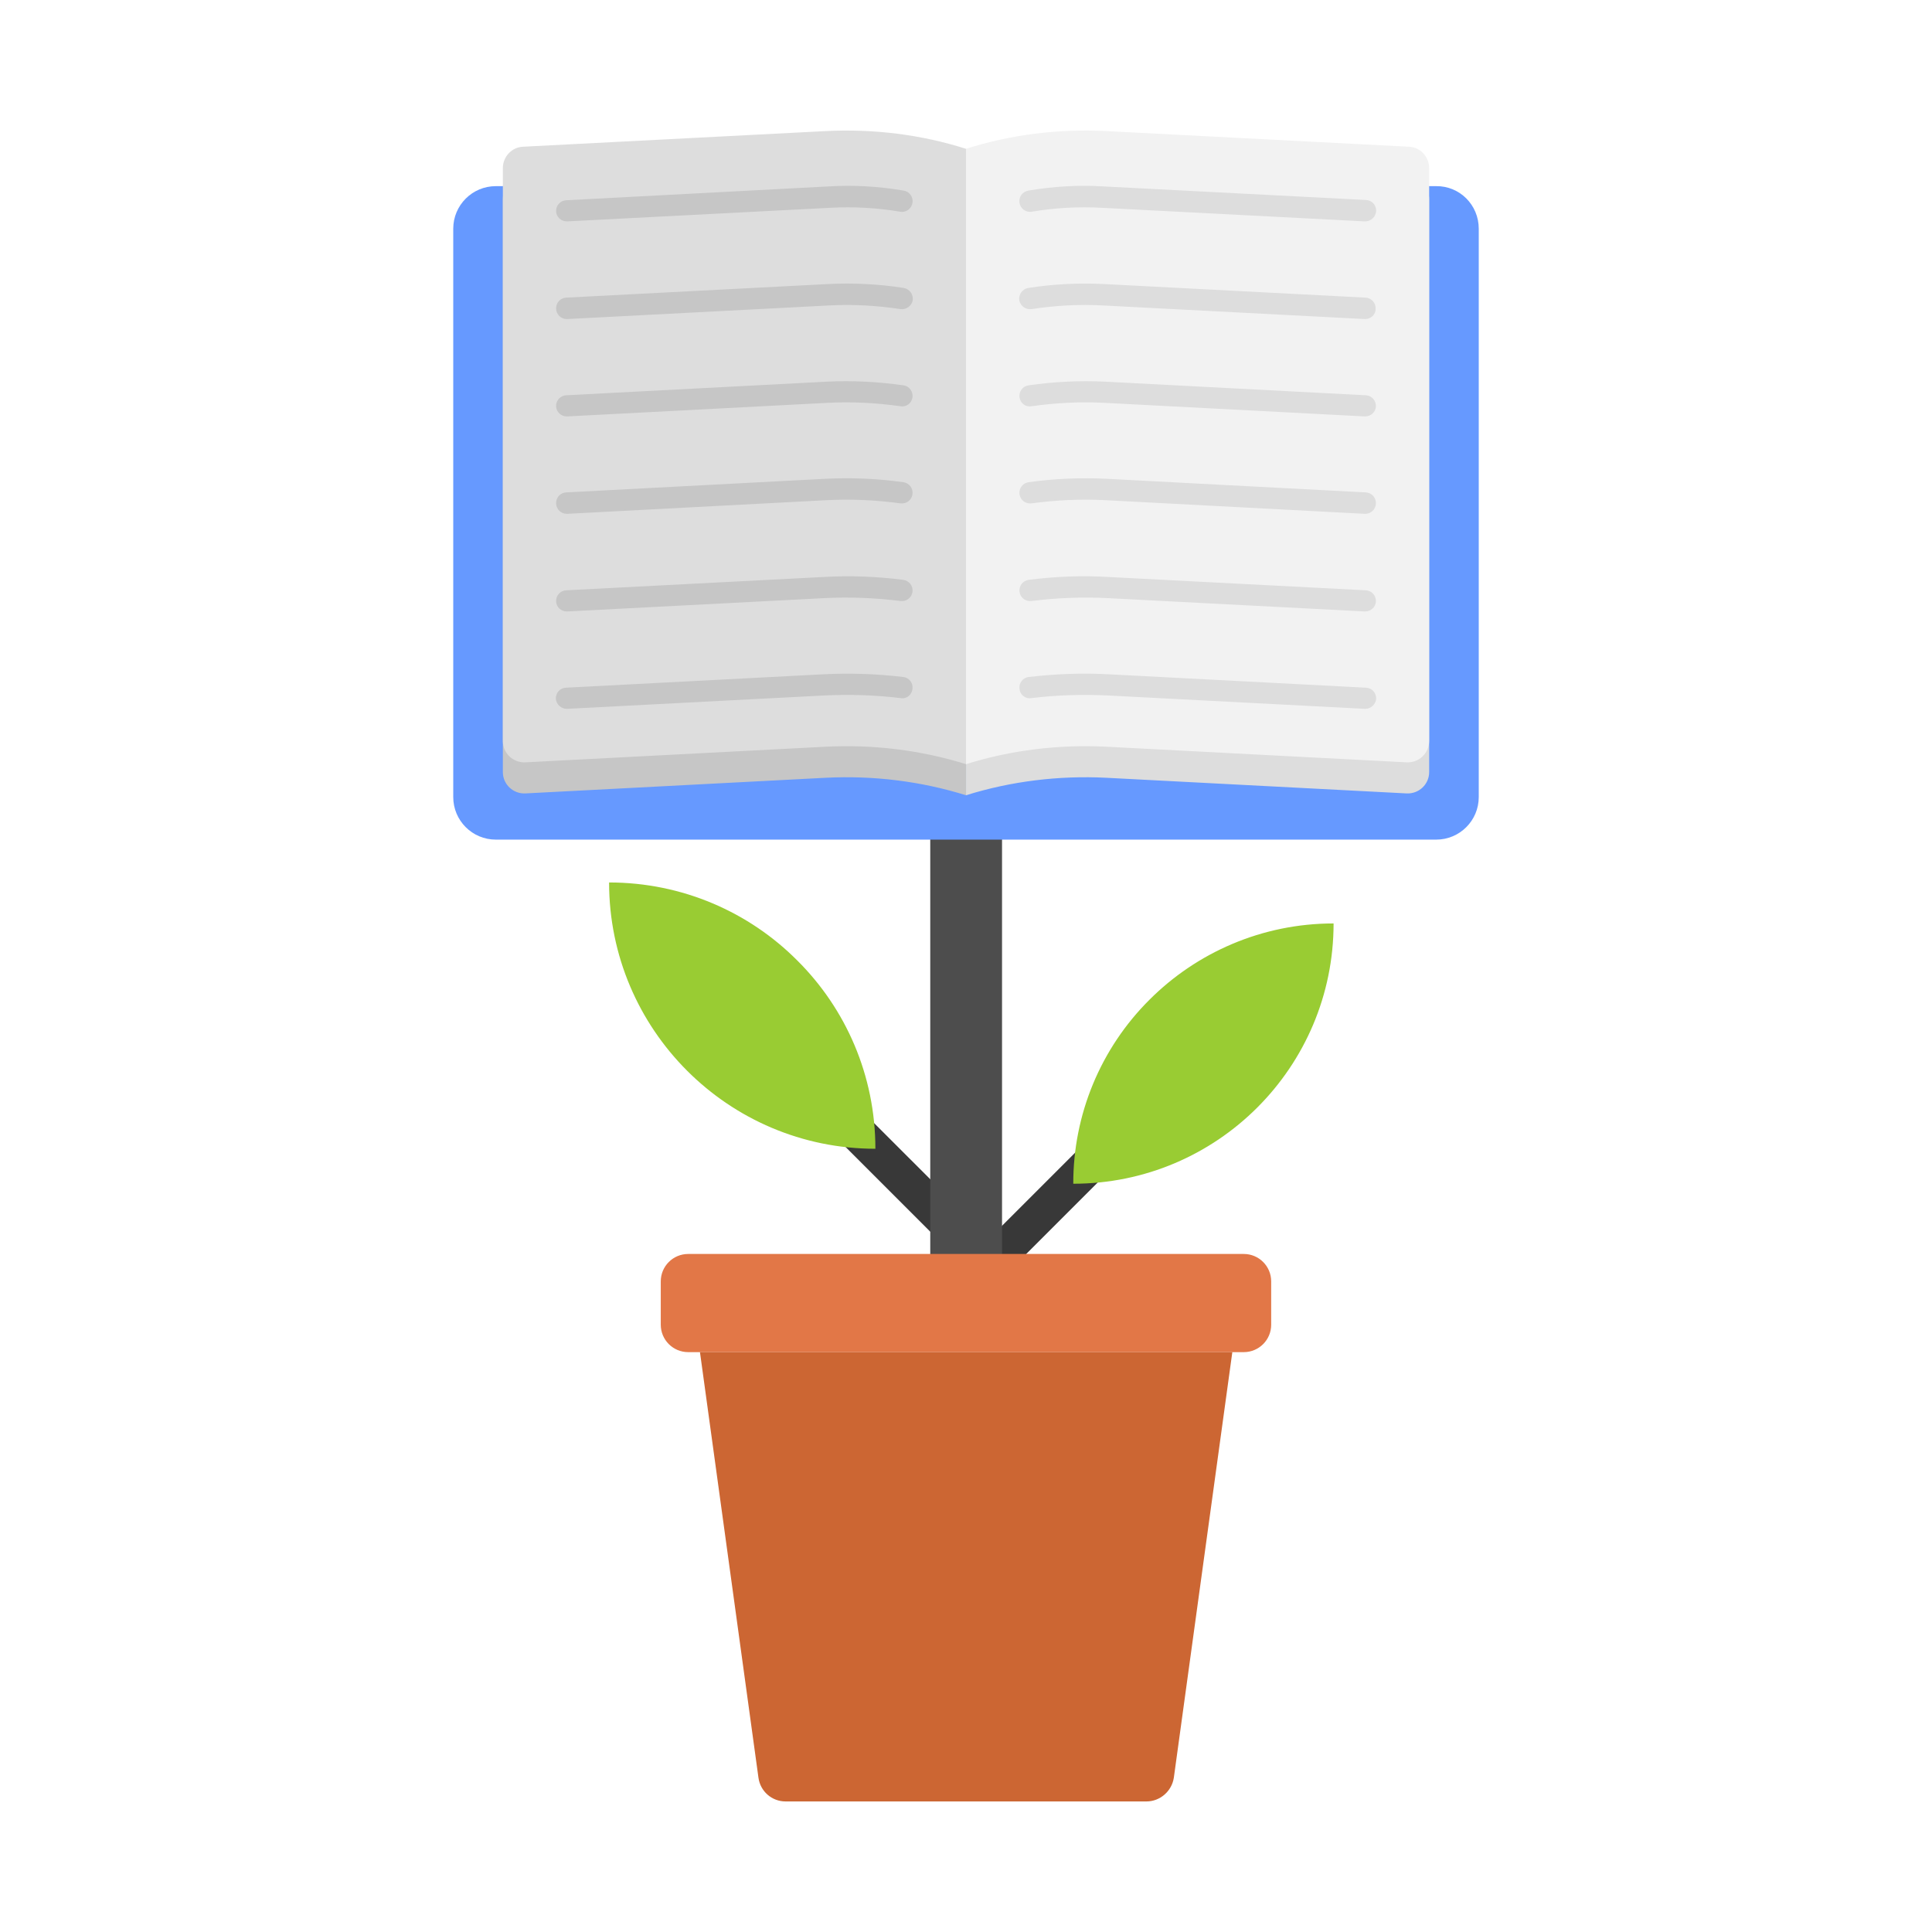 <svg xmlns="http://www.w3.org/2000/svg" width="80" height="80" viewBox="0 0 80 80" fill="none"><g id="Frame"><g id="Group"><path id="Vector" d="M39.859 52.389L45.967 46.283L47.051 47.368L40.944 53.474L39.859 52.389ZM33.338 45.819L34.423 44.734L40.531 50.841L39.445 51.926L33.338 45.819Z" fill="#383838"></path><path id="Vector_2" d="M38.52 22.4H41.492V54.086H38.52V22.4Z" fill="#4D4D4D"></path><path id="Vector_3" d="M52.637 53.059V54.854C52.637 55.481 52.129 55.989 51.502 55.989H28.497C27.869 55.989 27.361 55.481 27.361 54.854V53.059C27.361 52.432 27.869 51.924 28.497 51.924H51.502C52.129 51.924 52.637 52.432 52.637 53.059Z" fill="#E27747"></path><path id="Vector_4" d="M51.028 55.989L48.606 73.611C48.52 74.173 48.033 74.594 47.471 74.594H32.53C31.957 74.594 31.482 74.173 31.406 73.611L28.984 55.989H51.028Z" fill="#CC6633"></path><path id="Vector_5" d="M36.248 47.568C30.161 47.568 25.221 42.627 25.221 36.541C28.259 36.541 31.026 37.773 33.015 39.773C35.015 41.762 36.248 44.519 36.248 47.568ZM44.442 49.016C50.399 49.016 55.221 44.184 55.221 38.238C52.248 38.238 49.545 39.449 47.599 41.395C46.596 42.393 45.8 43.581 45.258 44.889C44.716 46.198 44.439 47.6 44.442 49.016Z" fill="#99CC33"></path><path id="Vector_6" d="M61.232 9.47V33.005C61.232 33.978 60.443 34.767 59.47 34.767H20.53C19.557 34.767 18.768 33.978 18.768 33.005V9.47C18.768 8.497 19.557 7.708 20.53 7.708H59.47C60.443 7.697 61.232 8.486 61.232 9.47Z" fill="#6699FF"></path><path id="Vector_7" d="M34.206 6.713L21.655 7.362C21.19 7.384 20.822 7.773 20.822 8.249V31.968C20.822 32.476 21.244 32.876 21.752 32.854L34.206 32.205C36.163 32.108 38.13 32.346 40.001 32.93V7.449C38.13 6.865 36.163 6.616 34.206 6.713Z" fill="#C6C6C6"></path><path id="Vector_8" d="M45.795 6.713L58.347 7.362C58.812 7.384 59.179 7.773 59.179 8.248V31.967C59.179 32.475 58.757 32.876 58.249 32.854L45.795 32.205C43.839 32.108 41.871 32.346 40.001 32.93V7.449C41.871 6.865 43.839 6.616 45.795 6.713ZM34.206 5.427L21.655 6.076C21.19 6.097 20.822 6.486 20.822 6.962V30.681C20.822 31.189 21.244 31.589 21.752 31.567L34.206 30.919C36.163 30.822 38.13 31.059 40.001 31.643V6.162C38.13 5.567 36.163 5.33 34.206 5.427Z" fill="#DDDDDD"></path><path id="Vector_9" d="M45.795 5.427L58.346 6.076C58.811 6.097 59.178 6.486 59.178 6.962V30.681C59.178 31.189 58.757 31.589 58.249 31.567L45.795 30.919C43.838 30.822 41.87 31.059 40 31.643V6.162C41.87 5.567 43.838 5.33 45.795 5.427Z" fill="#F2F2F2"></path><path id="Vector_10" d="M56.53 29.351H56.508L45.913 28.8C44.843 28.746 43.762 28.778 42.703 28.908C42.645 28.917 42.585 28.915 42.529 28.9C42.472 28.885 42.419 28.858 42.373 28.822C42.327 28.785 42.289 28.739 42.262 28.687C42.235 28.635 42.22 28.577 42.216 28.519C42.184 28.281 42.357 28.054 42.605 28.032C43.719 27.902 44.843 27.859 45.968 27.924L56.562 28.476C56.811 28.486 56.995 28.692 56.984 28.94C56.962 29.167 56.767 29.351 56.53 29.351ZM56.53 25.319H56.508L45.859 24.767C44.811 24.713 43.751 24.757 42.713 24.886C42.656 24.894 42.597 24.89 42.541 24.876C42.485 24.861 42.433 24.835 42.386 24.8C42.34 24.765 42.301 24.721 42.272 24.671C42.243 24.621 42.224 24.566 42.216 24.508C42.208 24.451 42.212 24.392 42.227 24.336C42.242 24.28 42.267 24.227 42.302 24.181C42.337 24.135 42.381 24.096 42.431 24.067C42.482 24.038 42.537 24.018 42.594 24.011C43.686 23.87 44.8 23.827 45.903 23.892L56.551 24.443C56.8 24.454 56.984 24.659 56.973 24.908C56.962 25.135 56.767 25.319 56.53 25.319ZM56.53 21.276H56.508L45.805 20.713C44.767 20.659 43.74 20.703 42.713 20.843C42.465 20.875 42.248 20.703 42.216 20.465C42.184 20.227 42.346 20 42.594 19.967C43.665 19.816 44.757 19.773 45.849 19.827L56.551 20.389C56.8 20.4 56.984 20.605 56.973 20.854C56.962 21.092 56.767 21.276 56.53 21.276ZM56.53 17.243H56.508L45.74 16.681C44.724 16.627 43.708 16.681 42.713 16.822C42.465 16.865 42.248 16.692 42.216 16.454C42.184 16.216 42.346 15.989 42.584 15.957C43.643 15.805 44.713 15.751 45.784 15.805L56.551 16.367C56.8 16.378 56.984 16.584 56.973 16.832C56.962 17.059 56.767 17.243 56.53 17.243ZM56.53 13.211H56.508L45.686 12.649C44.692 12.594 43.697 12.649 42.713 12.8C42.598 12.815 42.481 12.786 42.386 12.717C42.292 12.649 42.227 12.547 42.205 12.432C42.173 12.194 42.335 11.967 42.573 11.924C43.611 11.762 44.67 11.708 45.719 11.762L56.54 12.324C56.789 12.335 56.973 12.54 56.962 12.789C56.962 13.027 56.767 13.211 56.53 13.211ZM56.53 9.167H56.508L45.632 8.605C44.659 8.551 43.676 8.605 42.724 8.767C42.667 8.777 42.608 8.775 42.551 8.762C42.494 8.749 42.441 8.724 42.393 8.69C42.346 8.656 42.306 8.613 42.276 8.563C42.245 8.513 42.225 8.458 42.216 8.4C42.173 8.162 42.335 7.935 42.584 7.892C43.6 7.719 44.648 7.654 45.686 7.719L56.562 8.281C56.811 8.292 56.995 8.497 56.984 8.746C56.962 8.984 56.767 9.167 56.53 9.167Z" fill="#DDDDDD"></path><path id="Vector_11" d="M23.47 29.351H23.492L34.086 28.8C35.157 28.746 36.238 28.778 37.297 28.908C37.546 28.951 37.762 28.767 37.784 28.519C37.791 28.461 37.787 28.402 37.772 28.346C37.756 28.29 37.729 28.238 37.693 28.192C37.657 28.147 37.611 28.109 37.56 28.082C37.509 28.054 37.452 28.038 37.395 28.032C36.279 27.899 35.154 27.863 34.032 27.924L23.438 28.476C23.189 28.486 23.005 28.692 23.016 28.94C23.038 29.167 23.232 29.351 23.47 29.351ZM23.47 25.319H23.492L34.14 24.767C35.189 24.713 36.248 24.757 37.286 24.886C37.344 24.894 37.402 24.89 37.458 24.876C37.514 24.861 37.567 24.835 37.613 24.8C37.66 24.765 37.698 24.721 37.728 24.671C37.757 24.621 37.776 24.566 37.784 24.508C37.791 24.451 37.788 24.392 37.773 24.336C37.758 24.28 37.733 24.227 37.697 24.181C37.662 24.135 37.618 24.096 37.568 24.067C37.518 24.038 37.463 24.018 37.405 24.011C36.313 23.87 35.2 23.827 34.097 23.892L23.448 24.443C23.2 24.454 23.016 24.659 23.027 24.908C23.038 25.135 23.232 25.319 23.47 25.319ZM23.47 21.276H23.492L34.194 20.713C35.232 20.659 36.259 20.703 37.286 20.843C37.535 20.875 37.751 20.703 37.784 20.465C37.816 20.227 37.654 20 37.405 19.967C36.335 19.816 35.243 19.773 34.151 19.827L23.448 20.389C23.2 20.4 23.016 20.605 23.027 20.854C23.038 21.092 23.232 21.276 23.47 21.276ZM23.47 17.243H23.492L34.259 16.681C35.276 16.627 36.292 16.681 37.286 16.822C37.535 16.865 37.751 16.692 37.784 16.454C37.816 16.216 37.654 15.989 37.416 15.957C36.357 15.805 35.286 15.751 34.216 15.805L23.448 16.367C23.2 16.378 23.016 16.584 23.027 16.832C23.038 17.059 23.232 17.243 23.47 17.243ZM23.47 13.211H23.492L34.313 12.649C35.308 12.594 36.303 12.649 37.286 12.8C37.524 12.832 37.751 12.67 37.794 12.432C37.81 12.317 37.78 12.2 37.712 12.105C37.644 12.011 37.541 11.946 37.427 11.924C36.389 11.762 35.33 11.708 34.281 11.762L23.448 12.324C23.2 12.335 23.016 12.54 23.027 12.789C23.038 13.027 23.232 13.211 23.47 13.211ZM23.47 9.167H23.492L34.367 8.605C35.34 8.551 36.324 8.605 37.276 8.767C37.513 8.811 37.74 8.648 37.784 8.4C37.793 8.342 37.791 8.283 37.778 8.227C37.765 8.17 37.74 8.116 37.706 8.069C37.672 8.022 37.629 7.982 37.579 7.951C37.529 7.921 37.474 7.901 37.416 7.892C36.4 7.719 35.351 7.654 34.313 7.719L23.448 8.292C23.2 8.303 23.016 8.508 23.027 8.757C23.038 8.984 23.232 9.167 23.47 9.167Z" fill="#C6C6C6"></path></g></g></svg>